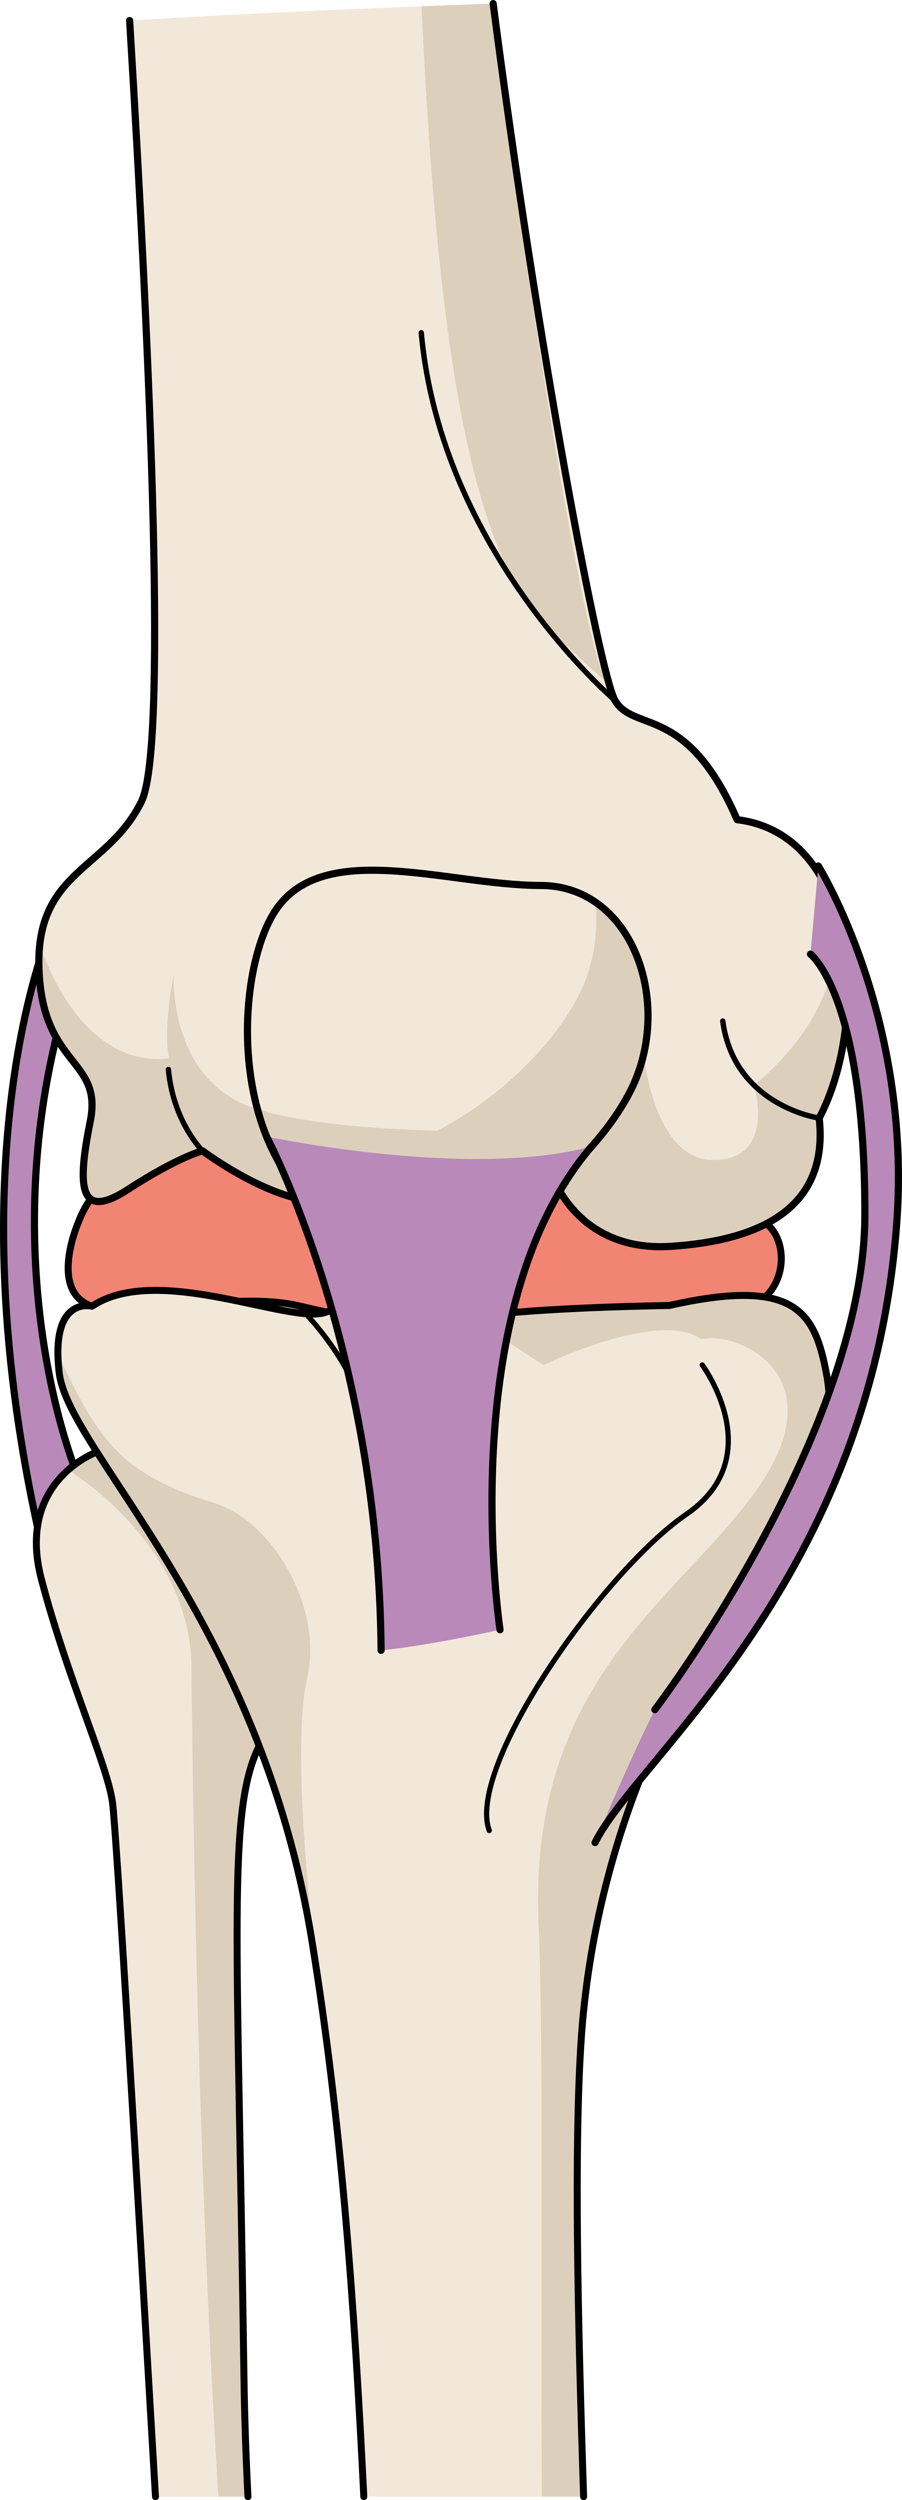 <?xml version="1.0" encoding="utf-8"?>
<!-- Generator: Adobe Illustrator 16.0.0, SVG Export Plug-In . SVG Version: 6.00 Build 0)  -->
<!DOCTYPE svg PUBLIC "-//W3C//DTD SVG 1.1//EN" "http://www.w3.org/Graphics/SVG/1.1/DTD/svg11.dtd">
<svg version="1.1" id="Layer_1" xmlns="http://www.w3.org/2000/svg" xmlns:xlink="http://www.w3.org/1999/xlink" x="0px" y="0px"
	 width="130.577px" height="361.88px" viewBox="0 0 130.577 361.88" enable-background="new 0 0 130.577 361.88"
	 xml:space="preserve">
<g>
	<g>
		<path fill="#B889B9" d="M7.955,132.904c0,0-16.251,34.473-0.706,95.815c0,0,1.885-9.549,6.619-9.326
			c-6.273-11.294-14.988-44.598-2.615-79.73C7.249,137.7,7.955,132.904,7.955,132.904z"/>
		
			<path fill="none" stroke="#000000" stroke-width="1.037" stroke-linecap="round" stroke-linejoin="round" stroke-miterlimit="10" d="
			M13.868,219.393c-6.273-11.294-14.988-44.598-2.615-79.73"/>
		
			<path fill="none" stroke="#000000" stroke-width="1.037" stroke-linecap="round" stroke-linejoin="round" stroke-miterlimit="10" d="
			M7.955,132.904c0,0-16.251,34.473-0.706,95.815"/>
	</g>
	<g>
		<path fill="#F2E8D9" d="M16.277,260.835c0.557,4.006,3.478,53.551,6.23,100.541h13.387c-0.295-5.841-0.498-11.655-0.58-17.416
			c-0.908-64.454-2.452-81.778,2.201-91.241c4.647-9.467,0.325-27.778,0.325-27.778l-23.813-14.775c0,0-11.784,4.168-8.027,18.448
			C9.76,242.896,15.504,255.342,16.277,260.835z"/>
		<path fill="#DCD0BD" d="M27.719,241.304c0.118,12.117,0.669,67.543,3.891,120.072h4.286c-0.295-5.841-0.498-11.655-0.58-17.416
			c-0.908-64.454-2.452-81.778,2.201-91.241c4.647-9.467,0.325-27.778,0.325-27.778l-23.813-14.775c0,0-1.96,0.715-4.02,2.495
			l1.187,1.029C11.195,213.69,27.552,224.076,27.719,241.304z"/>
		
			<path fill="none" stroke="#000000" stroke-width="1.009" stroke-linecap="round" stroke-linejoin="round" stroke-miterlimit="10" d="
			M35.895,361.376c-0.295-5.841-0.498-11.655-0.58-17.416c-0.908-64.454-2.452-81.778,2.201-91.241
			c4.647-9.467,0.325-27.778,0.325-27.778l-23.813-14.775c0,0-11.784,4.168-8.027,18.448c3.759,14.282,9.504,26.729,10.277,32.222
			c0.557,4.006,3.478,53.551,6.23,100.541"/>
		<path fill="#F28474" d="M11.392,176.792c0,0-4.485,10.123,1.925,12.275c6.414,2.152,19.988-2.433,30.142-0.012
			c10.161,2.42,32.745,6.72,41.739,2.405c8.994-4.313,14.917-0.275,22.021-1.893c7.104-1.622,7.281-10.545,3.166-12.819
			C106.261,174.48,21.716,149.428,11.392,176.792z"/>
		
			<path fill="none" stroke="#000000" stroke-width="1.009" stroke-linecap="round" stroke-linejoin="round" stroke-miterlimit="10" d="
			M11.392,176.792c0,0-4.485,10.123,1.925,12.275c6.414,2.152,19.988-2.433,30.142-0.012c10.161,2.42,32.745,6.72,41.739,2.405
			c8.994-4.313,14.917-0.275,22.021-1.893c7.104-1.622,7.281-10.545,3.166-12.819C106.261,174.48,21.716,149.428,11.392,176.792z"/>
		<path fill="#F2E8D9" d="M45.143,280.847c4.3,26.42,6.151,52.636,7.523,80.529h31.819c-0.869-26.497-1.357-49.801-0.405-65.343
			c1.998-32.672,16.435-56.937,24.907-67.939c8.478-11.002,12.357-20.059,10.678-29.113c-1.684-9.059-4.415-14.153-22.755-10.025
			c-18.254,0.337-25.45,1.311-25.45,1.311s-19.207-2.34-24.219-0.356c-5.013,1.983-24.388-7.243-33.924-0.842
			c0,0-6.099-1.613-4.737,9.703C9.946,210.084,37.562,234.272,45.143,280.847z"/>
		<path fill="#DCD0BD" d="M31.156,217.607c-13.645-4.205-16.912-9.086-22.75-21.583c0.007,0.826,0.054,1.718,0.174,2.747
			c1.366,11.313,28.981,35.501,36.563,82.076c0.31,1.91,0.589,3.818,0.876,5.729l0.021,0.01c0,0-4.222-32.155-1.58-43.636
			C46.866,232.486,39.257,220.107,31.156,217.607z"/>
		<path fill="#DCD0BD" d="M78.679,197.581c0,0,16.78-8.128,22.817-3.737c5.357-1.258,19.504,5.195,8.342,21.355
			c-11.159,16.151-33.463,27.468-31.869,63.398c0.696,15.697,0.273,46.882,0.479,82.779h6.038
			c-0.869-26.497-1.357-49.801-0.405-65.343c1.998-32.672,16.435-56.937,24.907-67.939c8.478-11.002,12.357-20.059,10.678-29.113
			c-1.684-9.059-4.415-14.153-22.755-10.025c-18.254,0.337-25.45,1.311-25.45,1.311s-1.724-0.209-4.246-0.449l0.009,0.318
			L78.679,197.581z"/>
		
			<path fill="none" stroke="#000000" stroke-width="1.009" stroke-linecap="round" stroke-linejoin="round" stroke-miterlimit="10" d="
			M84.486,361.376c-0.869-26.497-1.357-49.801-0.405-65.343c1.998-32.672,16.435-56.937,24.907-67.939
			c8.478-11.002,12.357-20.059,10.678-29.113c-1.684-9.059-4.415-14.153-22.755-10.025c-18.254,0.337-25.45,1.311-25.45,1.311
			s-19.207-2.34-24.219-0.356c-5.013,1.983-24.388-7.243-33.924-0.842c0,0-6.099-1.613-4.737,9.703
			c1.366,11.313,28.981,35.501,36.563,82.076c4.3,26.42,6.151,52.636,7.523,80.529"/>
		
			<path fill="none" stroke="#000000" stroke-width="0.756" stroke-linecap="round" stroke-linejoin="round" stroke-miterlimit="10" d="
			M44.251,190.146c0,0,7.227,7.403,8.364,14.896"/>
		
			<path fill="none" stroke="#000000" stroke-width="0.756" stroke-linecap="round" stroke-linejoin="round" stroke-miterlimit="10" d="
			M101.663,197.568c0,0,9.84,13.273-2.292,21.603c-12.133,8.33-31.939,36.638-28.54,45.793"/>
	</g>
	<g>
		<path fill="#F2E8D9" d="M106.71,118.642c-7.298-16.846-14.921-12.528-17.69-17.276C86.843,97.631,77.864,50.503,71.39,0.519
			C53.837,1.153,36.287,1.892,18.768,2.975c3.102,51.473,5.431,105.504,1.696,113.064c-4.904,9.932-15.321,9.932-14.824,24.183
			c0.497,14.249,9.25,12.959,7.433,22.026c-1.815,9.07-1.897,14.688,5.416,9.935c7.314-4.749,10.833-5.61,10.833-5.61
			s10.824,8.201,18.689,7.34c7.864-0.857,32.299-3.015,32.299-3.015s3.756,10.363,16.827,9.501
			c13.071-0.861,22.895-5.613,21.45-18.564C125.885,148.012,124.386,120.803,106.71,118.642z"/>
		<path fill="#DCD0BD" d="M97.136,180.4c13.071-0.861,22.895-5.613,21.45-18.564c5.16-9.777,5.913-26.235-0.334-35.81
			c9.432,17.128-9.098,31.033-9.098,31.033s3.271,10.636-5.668,10.849c-8.935,0.209-10.294-15.407-10.294-15.407l-18.574,11.149
			c0,0-24.836,0.847-37.589-3.181c-12.749-4.026-11.876-19.361-11.876-19.361s-1.606,7.438-0.683,12.094
			c-13.14,1.431-18.459-15.744-18.684-16.493c-0.121,1.074-0.195,2.219-0.148,3.511c0.497,14.249,9.25,12.959,7.433,22.026
			c-1.815,9.07-1.897,14.688,5.416,9.935c7.314-4.749,10.833-5.61,10.833-5.61s10.824,8.201,18.689,7.34
			c7.864-0.857,32.299-3.015,32.299-3.015S84.065,181.261,97.136,180.4z"/>
		<path fill="#DCD0BD" d="M61.028,0.909c1.795,38.408,5.417,76.97,17.75,89.396c3.281,3.306,6.205,5.994,8.817,8.194
			c-3.443-7.631-10.852-52.8-16.365-97.974C67.829,0.649,64.429,0.777,61.028,0.909z"/>
		
			<path fill="none" stroke="#000000" stroke-width="1.037" stroke-linecap="round" stroke-linejoin="round" stroke-miterlimit="10" d="
			M18.768,2.975c3.102,51.473,5.431,105.504,1.696,113.064c-4.904,9.932-15.321,9.932-14.824,24.183
			c0.497,14.249,9.25,12.959,7.433,22.026c-1.815,9.07-1.897,14.688,5.416,9.935c7.314-4.749,10.833-5.61,10.833-5.61
			s10.824,8.201,18.689,7.34c7.864-0.857,32.299-3.015,32.299-3.015s3.756,10.363,16.827,9.501
			c13.071-0.861,22.895-5.613,21.45-18.564c7.299-13.824,5.8-41.033-11.876-43.194c-7.298-16.846-14.921-12.528-17.69-17.276
			C86.843,97.631,77.864,50.503,71.39,0.519"/>
		<path fill="#DCD0BD" d="M86.183,130.615c0.482,4.621-0.306,9.548-2.631,13.878c-6.728,12.543-22.764,22.49-30.191,22.067
			c-7.133-0.406-12.44-2.99-16.292-6.788c2.606,10.517,9.603,19.867,23.755,20.675c7.426,0.422,23.462-9.522,30.192-22.066
			C96.232,148.657,93.845,135.888,86.183,130.615z"/>
		
			<path fill="none" stroke="#000000" stroke-width="1.037" stroke-linecap="round" stroke-linejoin="round" stroke-miterlimit="10" d="
			M60.824,180.448c7.426,0.422,23.462-9.522,30.192-22.066c6.726-12.546,0.848-30.218-12.764-30.218
			c-13.61-0.004-32.121-7.135-38.782,4.268C32.805,143.83,32.832,178.852,60.824,180.448z"/>
		
			<path fill="none" stroke="#000000" stroke-width="0.777" stroke-linecap="round" stroke-linejoin="round" stroke-miterlimit="10" d="
			M89.02,101.366c0,0-25.154-21.362-28.036-53.199"/>
		
			<path fill="none" stroke="#000000" stroke-width="0.777" stroke-linecap="round" stroke-linejoin="round" stroke-miterlimit="10" d="
			M118.586,161.836c0,0-12.295-1.723-13.959-14.049"/>
		
			<path fill="none" stroke="#000000" stroke-width="0.777" stroke-linecap="round" stroke-linejoin="round" stroke-miterlimit="10" d="
			M29.321,166.573c0,0-4.245-4.163-4.942-11.776"/>
	</g>
	<path fill="#B889B9" d="M38.586,164.51c0,0,16.24,30.471,16.581,74.362c6.861-0.654,17.219-2.979,17.219-2.979
		s-6.98-46.369,13.262-69.959C68.018,170.75,38.586,164.51,38.586,164.51z"/>
	
		<path fill="none" stroke="#000000" stroke-width="1.037" stroke-linecap="round" stroke-linejoin="round" stroke-miterlimit="10" d="
		M72.386,235.892c0,0-6.98-46.369,13.262-69.959"/>
	
		<path fill="none" stroke="#000000" stroke-width="1.037" stroke-linecap="round" stroke-linejoin="round" stroke-miterlimit="10" d="
		M38.586,164.51c0,0,16.24,30.471,16.581,74.362"/>
	<g>
		<path fill="#B889B9" d="M118.463,125.347c0,0,13.555,21.715,11.353,51.677c-3.799,51.695-37.6,77.398-43.672,89.675
			c5.181-12.451,8.656-19.239,8.656-19.239s30.402-39.975,30.402-71.698c0-31.729-7.873-37.654-7.873-37.654L118.463,125.347z"/>
		
			<path fill="none" stroke="#000000" stroke-width="1.037" stroke-linecap="round" stroke-linejoin="round" stroke-miterlimit="10" d="
			M118.463,125.347c0,0,13.555,21.715,11.353,51.677c-3.799,51.695-37.6,77.398-43.672,89.675"/>
		
			<path fill="none" stroke="#000000" stroke-width="1.037" stroke-linecap="round" stroke-linejoin="round" stroke-miterlimit="10" d="
			M94.8,247.459c0,0,30.402-39.975,30.402-71.698c0-31.729-7.873-37.654-7.873-37.654"/>
	</g>
</g>
</svg>

